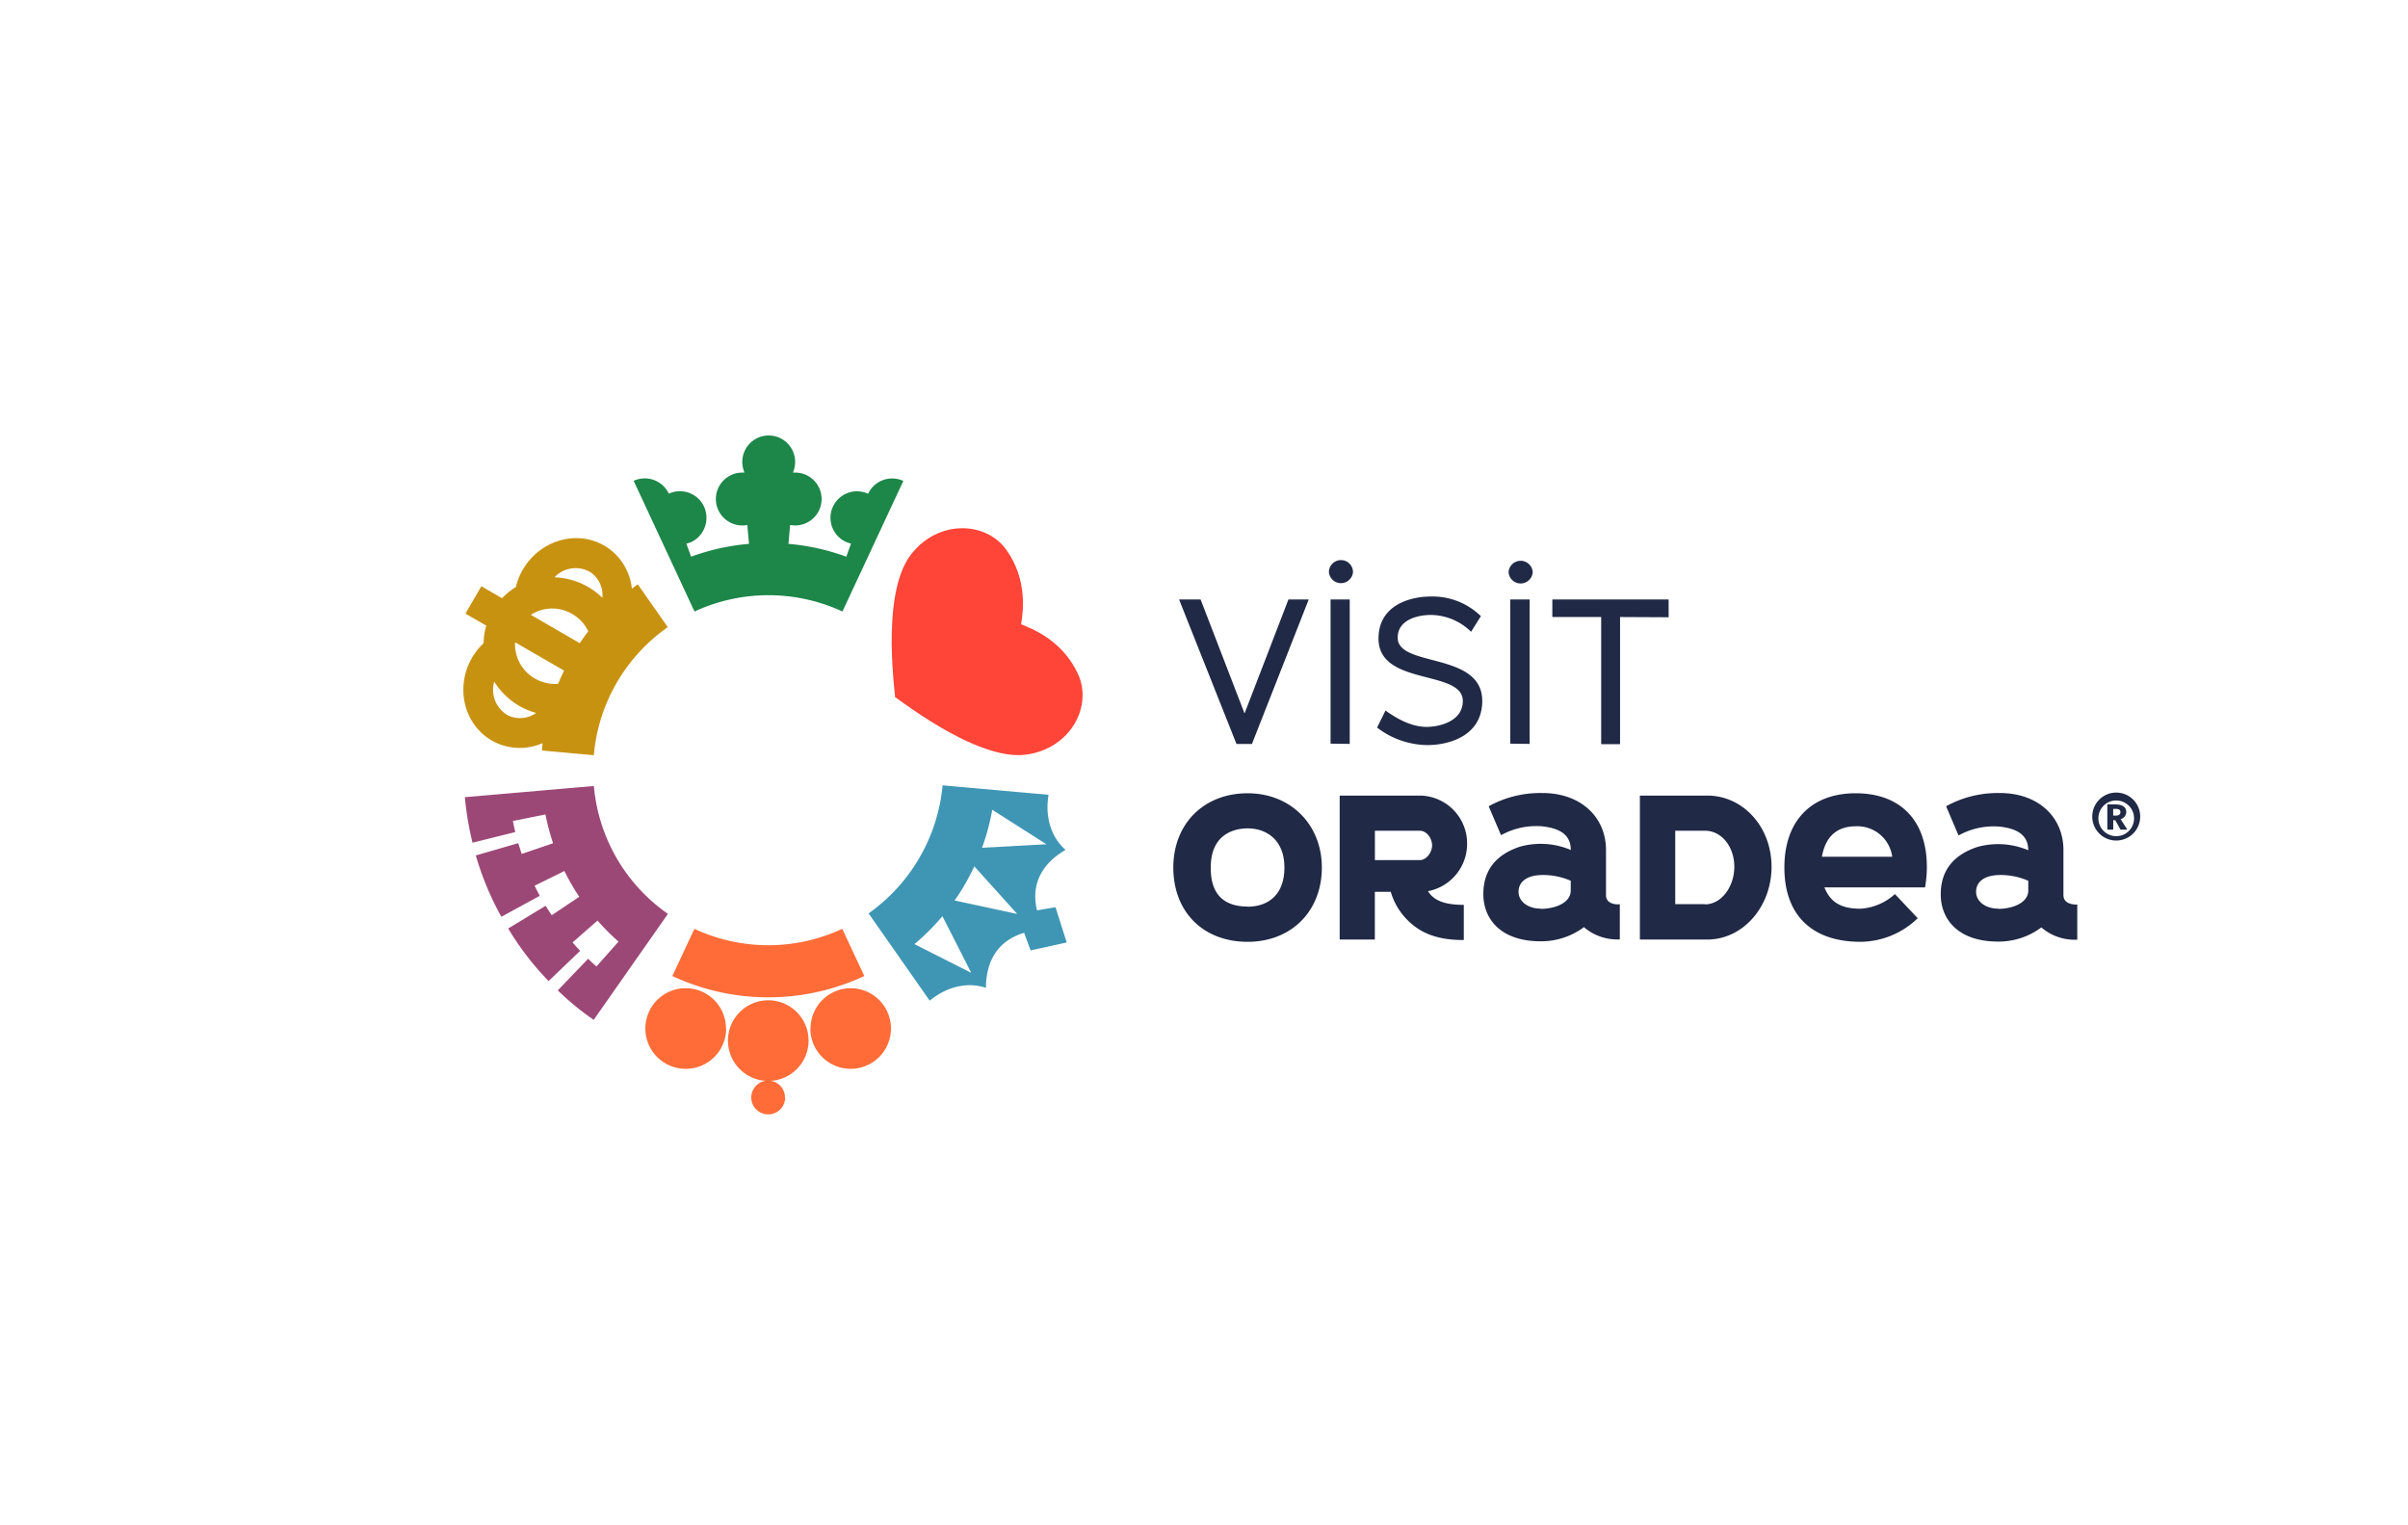<?xml version="1.0" encoding="UTF-8"?>
<svg xmlns="http://www.w3.org/2000/svg" viewBox="0 0 510.24 323.15">
  <defs>
    <style>.cls-1{fill:#202945;}.cls-2{fill:#1d8649;}.cls-3{fill:#3f96b4;}.cls-4{fill:#ff6c37;}.cls-5{fill:#c89211;}.cls-6{fill:#ff4438;}.cls-7{fill:#9c4877;}</style>
  </defs>
  <title>Visit Oradea</title>
  <g id="Isolation_Mode" data-name="Isolation Mode">
    <path class="cls-1" d="M265.28,157.61H262L249.84,127h4.56l9.31,24.15c3.11-8,6.23-16.18,9.3-24.15h4.3Z"></path>
    <path class="cls-1" d="M281.59,121.21a2.55,2.55,0,0,1,5.1,0,2.56,2.56,0,0,1-5.1,0Zm.35,36.34V127H286v30.6Z"></path>
    <path class="cls-1" d="M302.49,157.85a17.74,17.74,0,0,1-10.69-3.71l1.78-3.61c2.78,2,5.73,3.47,8.75,3.47,2.23,0,7.63-.95,7.63-5.5,0-6.72-17.86-3.08-17.86-13.21,0-7.27,7-8.91,11-8.91a14.67,14.67,0,0,1,10.69,4.16l-2.08,3.31a12.28,12.28,0,0,0-8.61-3.57c-2,0-6.94.69-6.94,4.81,0,6.39,17.92,2.92,17.92,13.41C314.06,156.11,306.69,157.85,302.49,157.85Z"></path>
    <path class="cls-1" d="M319.66,121.21a2.56,2.56,0,0,1,5.11,0,2.56,2.56,0,0,1-5.11,0Zm.36,36.34V127h4.1v30.6Z"></path>
    <path class="cls-1" d="M343.28,130.72v26.93h-4V130.72H328.93V127h24.64v3.77Z"></path>
    <path class="cls-1" d="M264.36,168.06c-9.27,0-15.74,6.47-15.74,15.73,0,9.41,6.33,15.74,15.74,15.74,9.26,0,15.73-6.47,15.73-15.74C280.09,174.68,273.47,168.06,264.36,168.06Zm0,24c-7.48,0-7.81-5.79-7.81-8.28,0-7.69,5.87-8.28,7.81-8.28,4.12,0,7.8,2.56,7.8,8.28C272.16,189.9,268.36,192.09,264.36,192.09Zm128.84-24c-9.4,0-15.1,5.83-15.1,15.73,0,10.49,6.27,15.74,16.13,15.74a17.61,17.61,0,0,0,12.12-5l-4.83-5.11a12,12,0,0,1-7.29,3.1c-4.18,0-6.39-1.4-7.65-4.52h21.33a26.32,26.32,0,0,0,.38-4.22h0C408.31,173.74,402.63,168.06,393.2,168.06Zm0,7a7.44,7.44,0,0,1,7.75,6.45h-14.9C387,176.1,390.46,175.06,393.2,175.06Zm-82.33,3.69a10.13,10.13,0,0,0-10-10.2h-17v30.5h7.45V188.94h3.37a14.13,14.13,0,0,0,5.66,7.73c3.31,2.23,7.2,2.48,9.82,2.48V191.7c-3.87,0-6.29-.81-7.59-2.9A10.2,10.2,0,0,0,310.87,178.75Zm-10,3.47h-9.54V176h9.54c1.42,0,2.58,1.6,2.58,3.1S302.25,182.22,300.83,182.22Zm60.91-13.67H347.48v30.5h14.26c7.64,0,13.64-7,13.64-15.42S369.38,168.55,361.74,168.55Zm-.48,23h-6.33V176h6.33c3.47,0,6.19,3.36,6.19,7.63S364.73,191.6,361.26,191.6Zm-21-1.95v-9.5c0-7.06-5.4-12.09-13.46-12.09a22.66,22.66,0,0,0-11.4,2.8l2.62,6.13a15.38,15.38,0,0,1,8.78-1.87c3.31.39,6,1.54,6,5h0a16.37,16.37,0,0,0-10.72-.71c-5.19,1.7-7.81,5.07-7.81,10.06,0,5.19,3.59,10,12.14,10a15.08,15.08,0,0,0,9.17-3,10.85,10.85,0,0,0,7.61,2.6v-7.45C342.35,191.68,340.3,191.48,340.3,189.65Zm-13.86,2.9c-2.62,0-4.67-1.48-4.67-3.57s1.74-3.55,5.13-3.55a14.47,14.47,0,0,1,5.93,1.22v2.13C332.77,191.27,329.56,192.55,326.44,192.55Zm110.79-2.9v-9.5c0-7.06-5.4-12.09-13.47-12.09a22.65,22.65,0,0,0-11.39,2.8L415,177a15.36,15.36,0,0,1,8.77-1.87c3.31.39,6,1.54,6,5h0a16.4,16.4,0,0,0-10.73-.71c-5.18,1.7-7.81,5.07-7.81,10.06,0,5.19,3.59,10,12.15,10a15.1,15.1,0,0,0,9.17-3,10.81,10.81,0,0,0,7.61,2.6v-7.45C439.28,191.68,437.23,191.48,437.23,189.65Zm-13.84,2.9c-2.62,0-4.67-1.48-4.67-3.57s1.73-3.55,5.12-3.55a14.48,14.48,0,0,1,5.94,1.22v2.13C429.72,191.27,426.48,192.55,423.39,192.55Z"></path>
    <path class="cls-1" d="M453.49,173.22a5.08,5.08,0,0,1-10.15,0,5.08,5.08,0,1,1,10.15,0Zm-1.3,0a3.78,3.78,0,1,0-3.78,3.93A3.77,3.77,0,0,0,452.19,173.22Zm-2.84.32,1.42,2.23h-1.44l-1.12-2h-.43v2h-1.25v-5.35h1.56c1.66,0,2.45.54,2.45,1.66A1.61,1.61,0,0,1,449.35,173.54Zm-1-.75c.55,0,.95-.22.95-.73s-.34-.69-1-.69h-.53v1.42Z"></path>
    <path class="cls-2" d="M149.17,107.31a5.62,5.62,0,0,0-7.45-2.72,5.62,5.62,0,0,0-7.45-2.72l12.89,27.68a37.33,37.33,0,0,1,31.35,0l12.9-27.66a5.62,5.62,0,0,0-7.46,2.72,5.61,5.61,0,0,0-4.73,10.18,6.29,6.29,0,0,0,1.11.37l-1,2.78a47.58,47.58,0,0,0-12.26-2.72l.35-4a6.07,6.07,0,0,0,1.07.1,5.6,5.6,0,1,0,0-11.2l-.48,0a5.6,5.6,0,1,0-10.25,0,3.77,3.77,0,0,0-.47,0,5.6,5.6,0,1,0,0,11.2,6.34,6.34,0,0,0,1.06-.1l.36,4a47.47,47.47,0,0,0-12.27,2.72l-1-2.76a6.78,6.78,0,0,0,1.1-.37A5.71,5.71,0,0,0,149.17,107.31Z"></path>
    <path class="cls-3" d="M184.05,193.51,197,212c6.29-5.13,11.91-2.7,11.91-2.7.06-6.92,3.59-10.34,8.09-11.68l1.38,3.73,7.65-1.68-2.37-7.47-3.92.67c-1.11-4.57.1-9.32,6.05-12.83,0,0-4.91-3.65-3.61-11.66l-22.45-2A37.51,37.51,0,0,1,184.05,193.51Zm9.72,6.51a48.68,48.68,0,0,0,5.92-5.92h0l6.11,12Zm8.5-9.25v0a40.39,40.39,0,0,0,2.25-3.51c.71-1.22,1.34-2.46,1.93-3.72h0l9.09,10.09Zm8-19.2,11.46,7.29-13.64.75a47.32,47.32,0,0,0,2.15-8Z"></path>
    <path class="cls-4" d="M142.47,206.78l4.67-10a37.06,37.06,0,0,0,31.33,0l4.67,10A48.08,48.08,0,0,1,142.47,206.78Zm28.86,13.65A8.54,8.54,0,1,0,162.8,229,8.53,8.53,0,0,0,171.33,220.43Zm-5,12.08a3.57,3.57,0,1,0-3.57,3.57A3.57,3.57,0,0,0,166.37,232.51Zm5.38-14.61a8.54,8.54,0,1,0,8.54-8.54A8.54,8.54,0,0,0,171.75,217.9Zm-17.88,0a8.54,8.54,0,1,0-8.54,8.54A8.55,8.55,0,0,0,153.87,217.9Z"></path>
    <path class="cls-5" d="M128.47,115.85c-5.74-3.65-13.52-1.7-17.39,4.34a13.51,13.51,0,0,0-1.77,4.18,14.72,14.72,0,0,0-2.94,2.36L102,124.19,98.62,130l4.42,2.54a13.87,13.87,0,0,0-.57,3.73,13.55,13.55,0,0,0-2.75,3.62c-3.31,6.37-1.1,14.1,4.93,17.24a12.06,12.06,0,0,0,10.34.31c-.06.51-.12,1-.16,1.56l11,1a37,37,0,0,1,15.67-27.13l-6.35-9.07c-.43.29-.84.61-1.26.92A12,12,0,0,0,128.47,115.85Zm-3.41,5.34a5.87,5.87,0,0,1,2.58,5.46,14.78,14.78,0,0,0-3.09-2.34,15.21,15.21,0,0,0-7.06-2A6.16,6.16,0,0,1,125.06,121.19Zm-3.82,8.88a8.38,8.38,0,0,1,3.41,3.68c-.63.81-1.23,1.66-1.8,2.51l-10.37-6A8.33,8.33,0,0,1,121.24,130.07Zm-1.72,12c-.45.93-.87,1.86-1.26,2.8a8.46,8.46,0,0,1-4.91-1.12,8.3,8.3,0,0,1-4.2-7.67Zm-14.79,2.37a15.52,15.52,0,0,0,5.29,5.11,14.84,14.84,0,0,0,3.59,1.49,5.91,5.91,0,0,1-6,.5A6.2,6.2,0,0,1,104.73,144.4Z"></path>
    <path class="cls-6" d="M189.63,147.71c.45,1.44-3.41-21.47,3.41-30.24,5.82-7.5,15.89-7,20.19-1,4.64,6.51,3.49,13.35,3.14,15.79,2.28.93,8.79,3.36,12.08,10.61,3.08,6.74-1.57,15.7-11,17C206.51,161.39,188.63,146.61,189.63,147.71Z"></path>
    <path class="cls-7" d="M100.12,178.53l9.07-2.25c-.2-.77-.36-1.56-.51-2.35l6.9-1.38a51.05,51.05,0,0,0,1.61,6.1l-6.64,2.26c-.26-.75-.49-1.51-.73-2.28l-9,2.6a62.34,62.34,0,0,0,5.42,13l8.14-4.45c-.39-.71-.75-1.42-1.1-2.13l6.31-3.12a48.36,48.36,0,0,0,3.15,5.46l-5.83,3.91c-.46-.67-.89-1.34-1.3-2l-7.93,4.81a61.21,61.21,0,0,0,8.56,11.14l6.7-6.41c-.55-.57-1.1-1.18-1.62-1.77l5.29-4.64a48,48,0,0,0,4.45,4.46l-4.67,5.26c-.61-.53-1.2-1.06-1.77-1.63l-6.43,6.7a58.65,58.65,0,0,0,7.61,6.25l15.73-22.46a36.91,36.91,0,0,1-15.69-27.09h0L98.5,168.89A66,66,0,0,0,100.12,178.53Z"></path>
  </g>
</svg>
